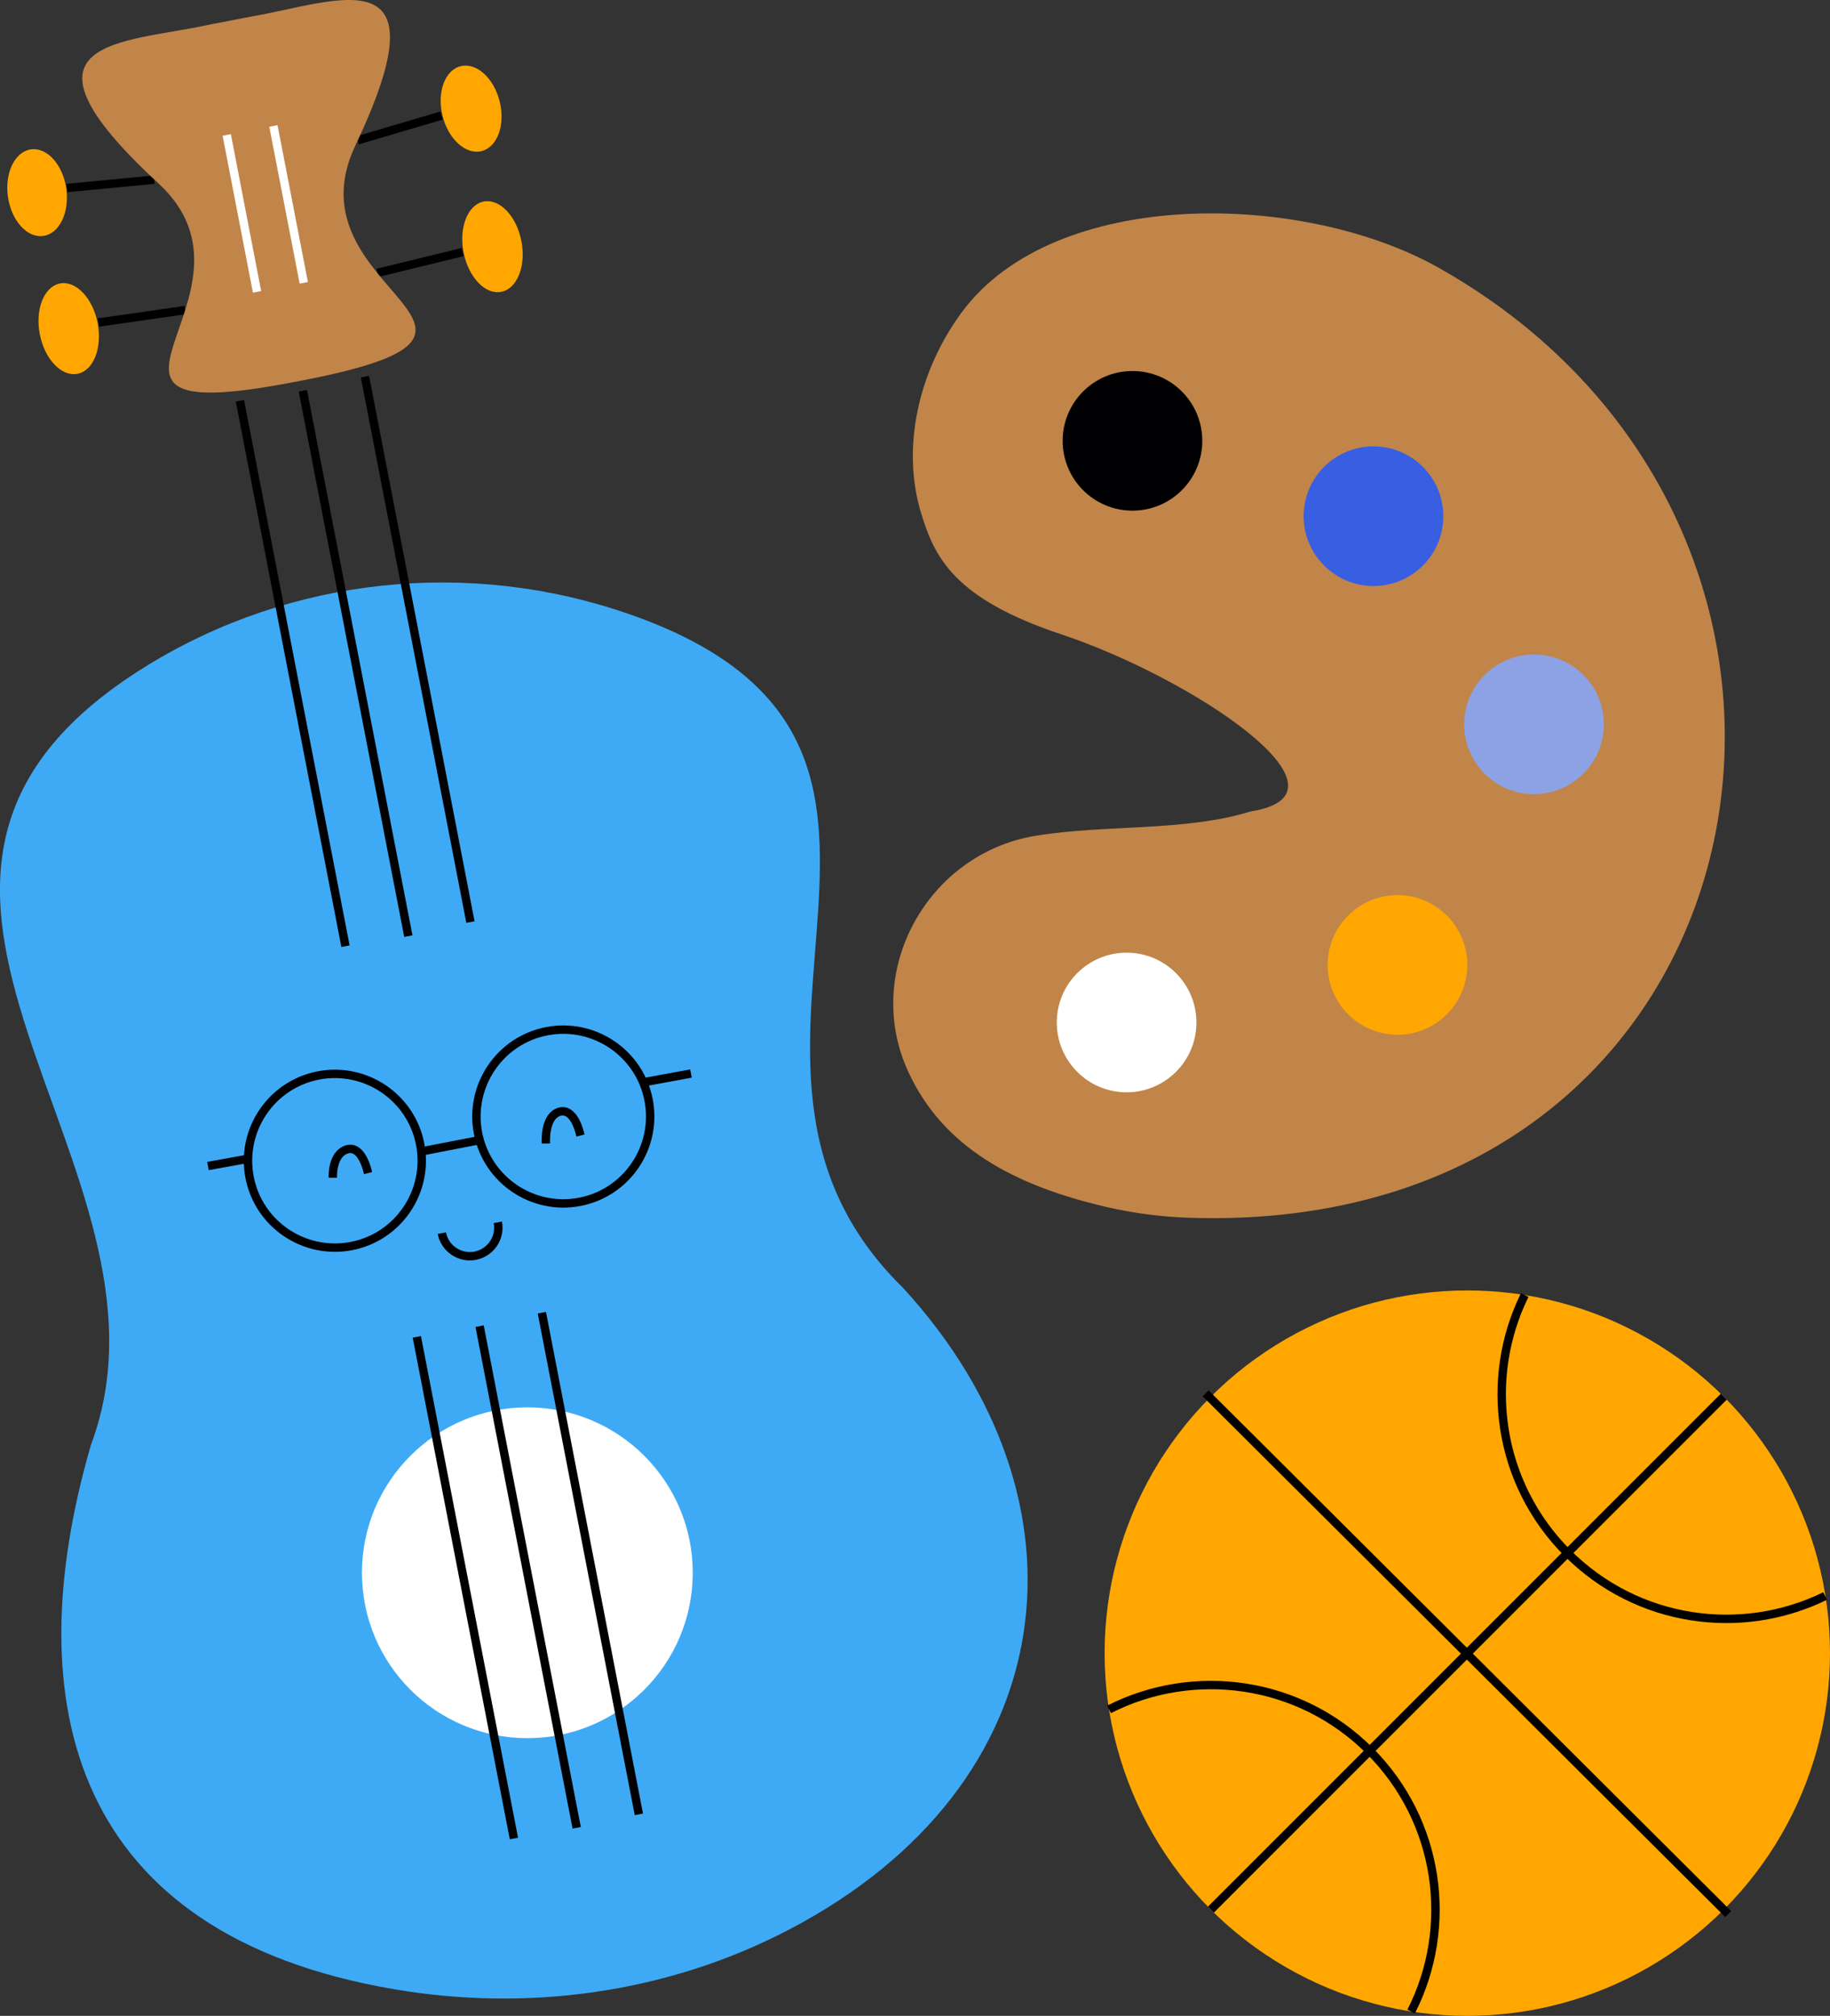<?xml version="1.0" encoding="UTF-8"?> <svg xmlns="http://www.w3.org/2000/svg" id="Layer_2" viewBox="0 0 218.07 240.21"><rect x="0" y="0" width="218.07" height="240.21" fill="#333333" stroke="none"/><defs><style> .cls-1 { fill: #000002; } .cls-2 { stroke: #fff; } .cls-2, .cls-3 { fill: none; stroke-linejoin: round; } .cls-4 { fill: #ffa700; } .cls-5 { fill: #8ca2e5; } .cls-6 { fill: #3eaaf6; } .cls-7 { fill: #c18549; } .cls-8 { fill: #fff; } .cls-3 { stroke: #000; } .cls-9 { fill: #385ee2; } </style></defs><g id="Layer_2-2" data-name="Layer_2"><g><g><line class="cls-3" x1="18.37" y1="21.41" x2="8" y2="22.4"></line><ellipse class="cls-4" cx="4.42" cy="22.96" rx="3.51" ry="5.21" transform="translate(-3.22 .86) rotate(-8.18)"></ellipse><line class="cls-3" x1="22.06" y1="36.95" x2="11.74" y2="38.43"></line><ellipse class="cls-4" cx="8.19" cy="39.16" rx="3.51" ry="5.48" transform="translate(-7.29 2.27) rotate(-10.95)"></ellipse><line class="cls-3" x1="42.62" y1="16.72" x2="52.61" y2="13.77"></line><ellipse class="cls-4" cx="56.14" cy="12.95" rx="3.51" ry="5.21" transform="translate(-1.47 13.68) rotate(-13.72)"></ellipse><line class="cls-3" x1="44.99" y1="32.51" x2="55.12" y2="30.04"></line><ellipse class="cls-4" cx="58.69" cy="29.4" rx="3.51" ry="5.48" transform="translate(-4.52 11.68) rotate(-10.95)"></ellipse><path class="cls-6" d="M17.48,79.34c17.2-10.6,38.41-12.82,57.53-6.15,44.66,15.58,4.38,52.65,32.58,80.25,23.38,25.46,19.45,59.31-13.68,76.55-14.39,7.49-30.97,9.78-46.97,7.04C8.79,230.52,1.82,203.26,10.84,172.16c12.52-33.43-35.02-67.15,6.64-92.82Z"></path><line class="cls-3" x1="41.17" y1="112.75" x2="28.59" y2="47.76"></line><line class="cls-3" x1="48.66" y1="111.55" x2="36.09" y2="46.56"></line><line class="cls-3" x1="56.06" y1="109.87" x2="43.49" y2="44.88"></line><circle class="cls-8" cx="62.84" cy="187.41" r="19.71"></circle><line class="cls-3" x1="61.24" y1="219.08" x2="49.67" y2="159.3"></line><line class="cls-3" x1="68.72" y1="217.8" x2="57.15" y2="158.02"></line><line class="cls-3" x1="76.13" y1="216.2" x2="64.57" y2="156.42"></line><g><line class="cls-3" x1="57.34" y1="135.82" x2="50.02" y2="137.24"></line><line class="cls-3" x1="76.42" y1="129.01" x2="82.34" y2="127.92"></line><line class="cls-3" x1="24.78" y1="138.94" x2="29.71" y2="138.05"></line><path class="cls-3" d="M59.32,145.65c.36,1.84-.85,3.62-2.69,3.98-1.84.36-3.62-.85-3.98-2.69"></path><path class="cls-3" d="M41.87,148.48c-5.61,1.08-11.05-2.59-12.13-8.2-1.08-5.61,2.59-11.05,8.2-12.13,5.61-1.08,11.05,2.59,12.13,8.2,1.08,5.61-2.59,11.05-8.2,12.13Z"></path><path class="cls-3" d="M69.09,143.21c-5.61,1.08-11.05-2.59-12.13-8.2-1.08-5.61,2.59-11.05,8.2-12.13,5.61-1.08,11.05,2.59,12.13,8.2,1.08,5.61-2.59,11.05-8.2,12.13Z"></path><path class="cls-3" d="M65.05,136.26c0-.13-.21-3.18,1.57-3.77.38-.12.74-.09,1.07.11,1.05.61,1.46,2.63,1.48,2.71"></path><path class="cls-3" d="M39.66,140.34c0-.11-.13-2.78,1.65-3.37.38-.12.74-.09,1.07.11,1.05.61,1.46,2.63,1.48,2.71"></path></g><path class="cls-7" d="M24.83,2.96C14.64,5.19.12,4.54,18.9,21.87c14.36,13.26-15.08,29.81,16.72,23.54,31.54-5.99-1.65-10.42,6.73-28.08C53.31-5.75,40.08.27,29.79,2l-4.96.96Z"></path><line class="cls-2" x1="27.02" y1="16.08" x2="30.63" y2="34.78"></line><line class="cls-2" x1="32.58" y1="15.01" x2="36.2" y2="33.7"></line></g><g><path class="cls-7" d="M141.72,145.11c70.04,2.31,86.08-81.34,29.78-113.17-16.21-9.16-45.77-9.72-56.86,5.23-5.21,7.03-7.26,16.2-4.87,24,1.58,5.16,3.81,10.13,16.7,14.42,15.47,5.14,36.25,18.93,22.57,21.1-7.86,2.43-17.25,1.53-25.62,2.9-12.92,2.11-20.66,16.17-15.21,28.07,4.15,9.07,12.65,13.61,23.62,16.16,3.25.75,6.55,1.18,9.88,1.29Z"></path><circle class="cls-1" cx="134.95" cy="52.53" r="8.32"></circle><circle class="cls-4" cx="166.53" cy="114.98" r="8.32"></circle><circle class="cls-8" cx="134.25" cy="121.84" r="8.32"></circle><circle class="cls-9" cx="163.67" cy="61.51" r="8.32"></circle><circle class="cls-5" cx="182.8" cy="86.31" r="8.32"></circle></g><g><circle class="cls-4" cx="174.85" cy="196.99" r="43.22"></circle><path class="cls-3" d="M132.16,203.69c10.05-5.11,22.66-3.47,31.06,4.94s10.05,21.01,4.94,31.06"></path><path class="cls-3" d="M217.49,190.18c-9.99,4.9-22.4,3.19-30.7-5.12-8.32-8.32-10.02-20.75-5.1-30.74"></path><line class="cls-3" x1="143.67" y1="166.03" x2="205.94" y2="228.08"></line><line class="cls-3" x1="205.41" y1="166.43" x2="144.3" y2="227.55"></line></g></g></g></svg> 